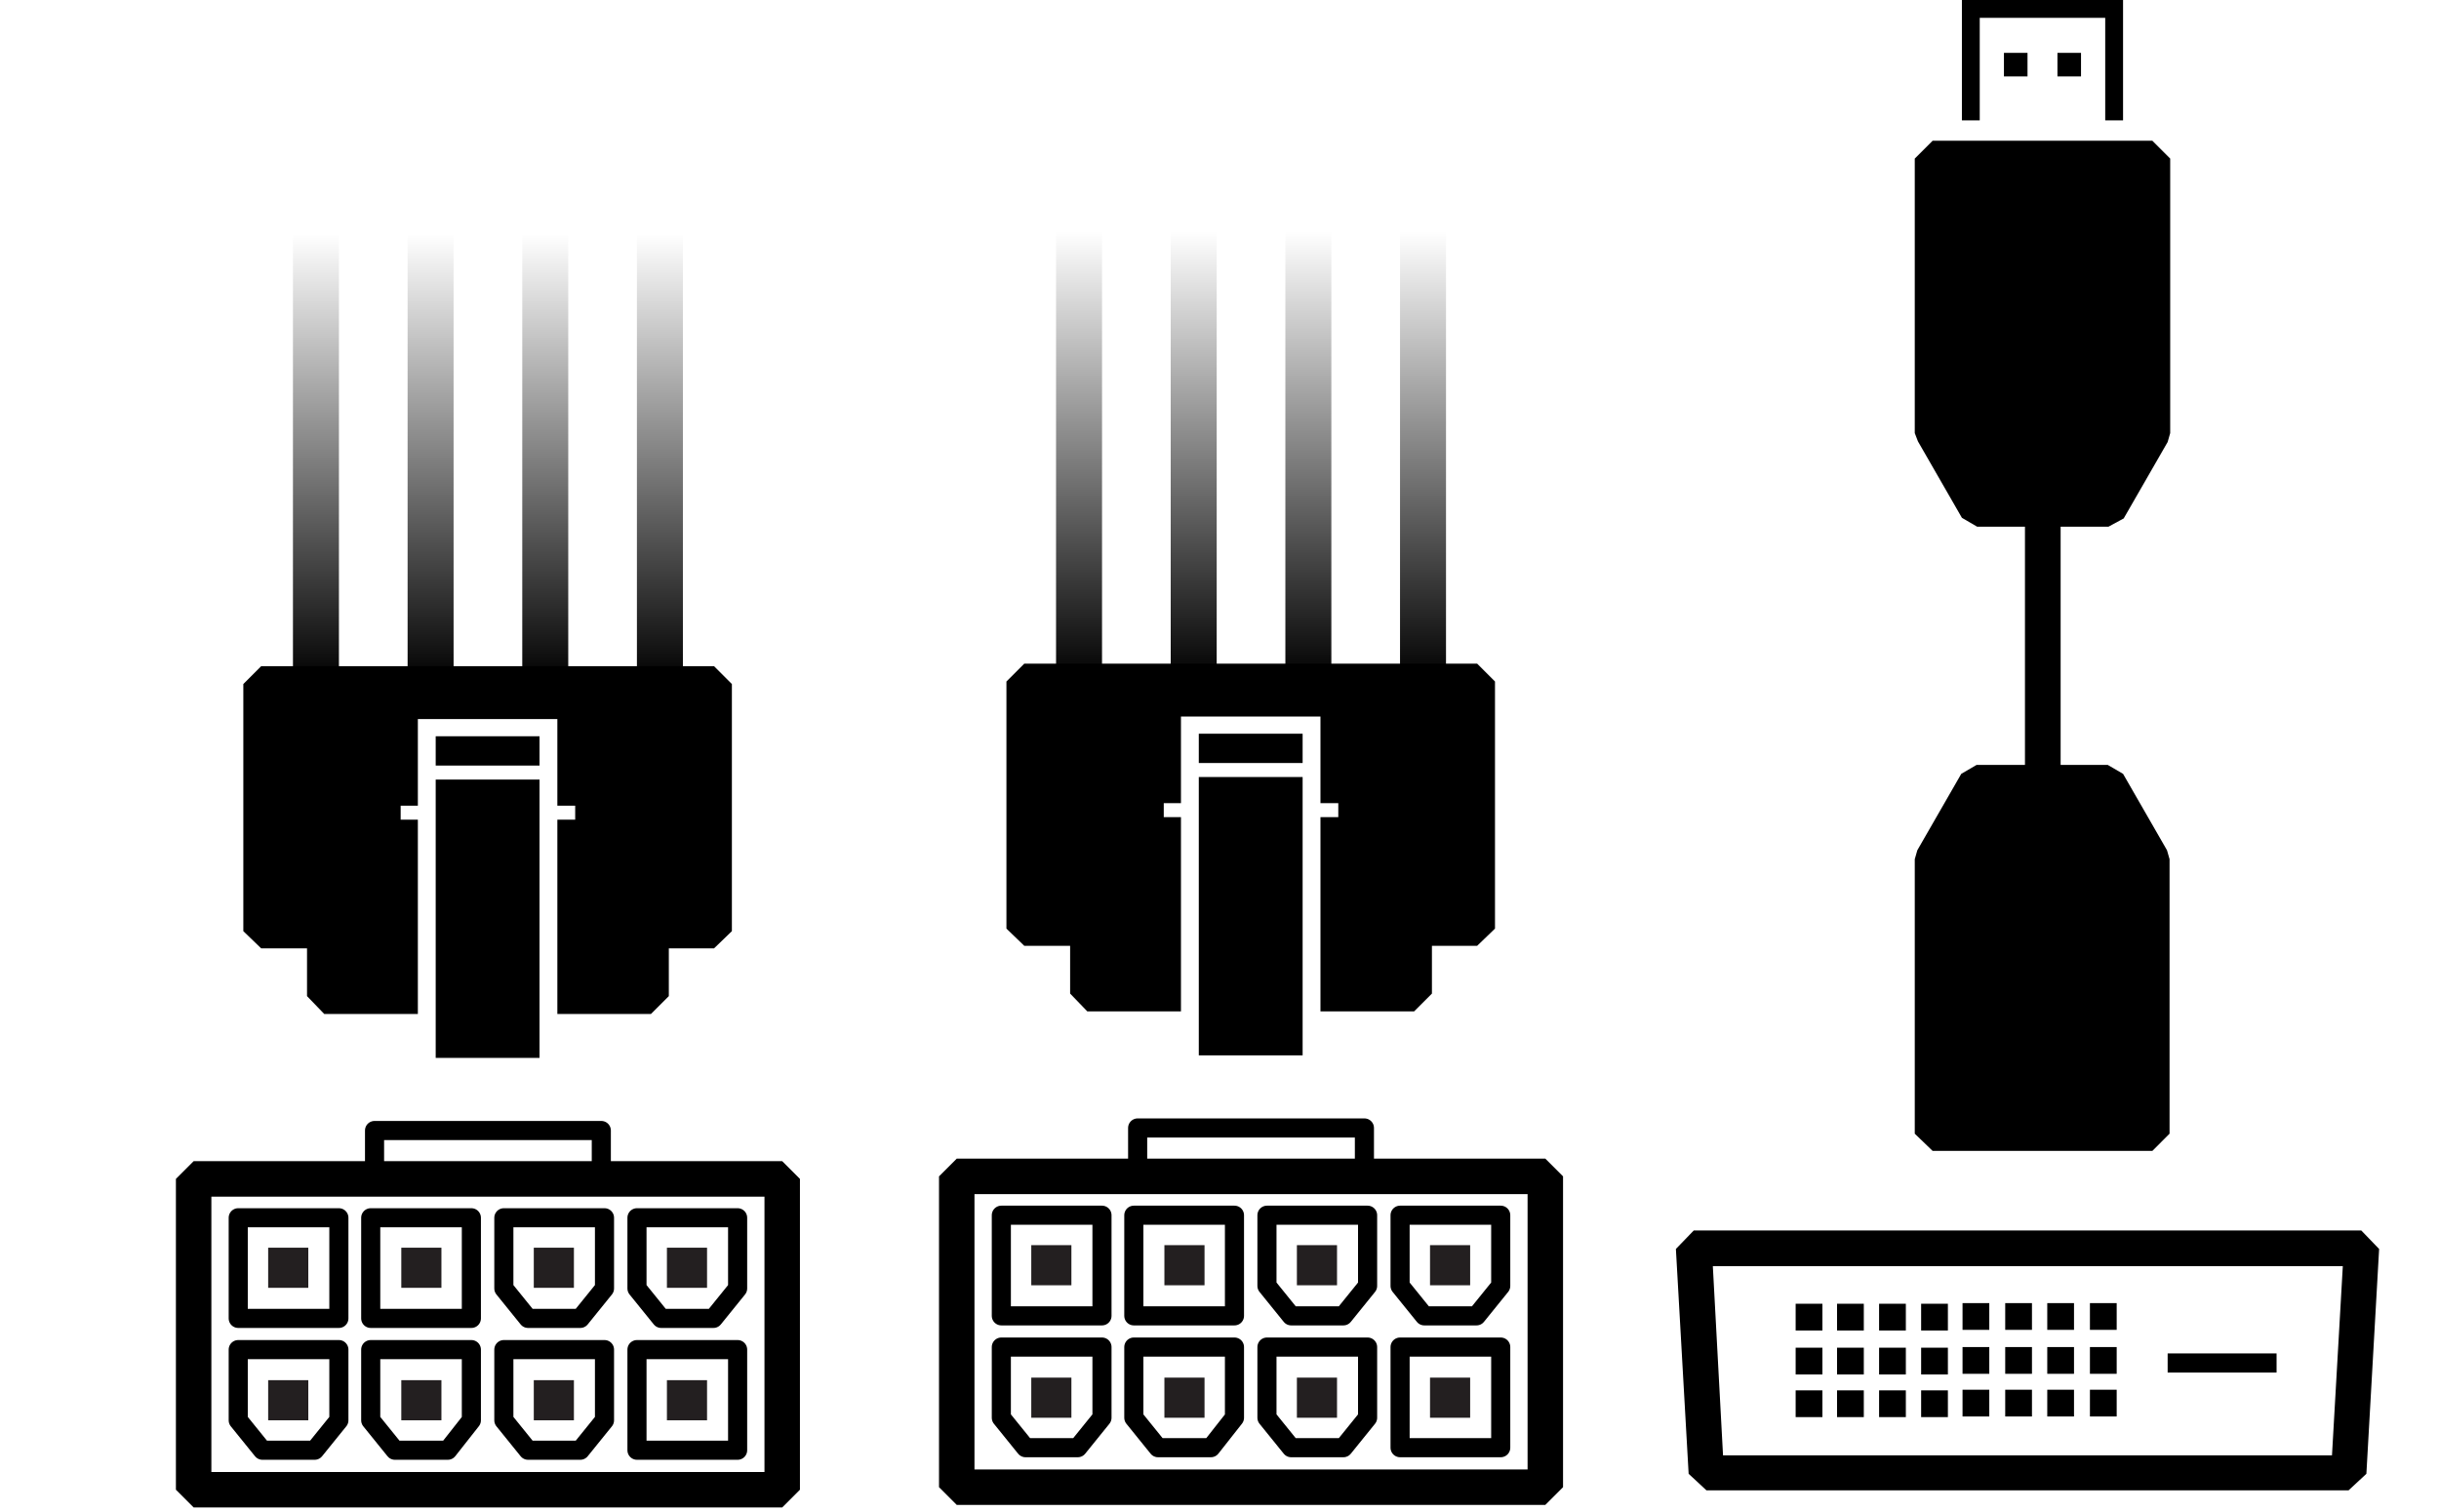 <?xml version="1.0" encoding="utf-8"?>
<!-- Generator: Adobe Illustrator 25.4.1, SVG Export Plug-In . SVG Version: 6.00 Build 0)  -->
<svg version="1.1" id="Layer_1" xmlns="http://www.w3.org/2000/svg" xmlns:xlink="http://www.w3.org/1999/xlink" x="0px" y="0px"
	 viewBox="0 0 382.9 237.4" style="enable-background:new 0 0 382.9 237.4;" xml:space="preserve">
<style type="text/css">
	.st0{fill:none;}
	.st1{fill:none;stroke:url(#SVGID_1_);stroke-width:7.219;stroke-linejoin:bevel;stroke-miterlimit:10;}
	
		.st2{fill:none;stroke:url(#SVGID_00000173877534757179420810000003188452403433025180_);stroke-width:7.219;stroke-linejoin:bevel;stroke-miterlimit:10;}
	
		.st3{fill:none;stroke:url(#SVGID_00000129908427656204337640000009616878454075365517_);stroke-width:7.219;stroke-linejoin:bevel;stroke-miterlimit:10;}
	
		.st4{fill:none;stroke:url(#SVGID_00000089552323185203280460000004822277414661691267_);stroke-width:7.219;stroke-linejoin:bevel;stroke-miterlimit:10;}
	.st5{fill:none;stroke:#000000;stroke-width:5.568;stroke-linejoin:bevel;stroke-miterlimit:10;}
	.st6{fill:none;stroke:#000000;stroke-width:3;stroke-linecap:square;stroke-linejoin:round;}
	.st7{fill:#231F20;}
	
		.st8{fill:none;stroke:url(#SVGID_00000167361474021760455770000006516980523823490750_);stroke-width:7.219;stroke-linejoin:bevel;stroke-miterlimit:10;}
	
		.st9{fill:none;stroke:url(#SVGID_00000088119897277866736550000013441981723590402478_);stroke-width:7.219;stroke-linejoin:bevel;stroke-miterlimit:10;}
	
		.st10{fill:none;stroke:url(#SVGID_00000067228047243605698530000018138252342770405275_);stroke-width:7.219;stroke-linejoin:bevel;stroke-miterlimit:10;}
	
		.st11{fill:none;stroke:url(#SVGID_00000134950017916374053750000003553943245473388712_);stroke-width:7.219;stroke-linejoin:bevel;stroke-miterlimit:10;}
</style>
<path d="M337.9,68L331,80h-20.6l-7-12V24.9h34.5V68z"/>
<path d="M331,82.7h-20.6l-2.4-1.4l-6.9-12l-0.5-1.3V24.9l2.8-2.8h34.5l2.8,2.8V68l-0.4,1.4l-6.9,12L331,82.7z M312,77.2h17.4l5.8-10
	V27.7h-28.9v39.5L312,77.2z"/>
<path d="M303.4,134.9l7-12H331l6.9,12V178h-34.5V134.9z"/>
<path d="M337.9,180.7h-34.5l-2.8-2.7v-43.1l0.4-1.4l6.9-12l2.4-1.4h20.6l2.4,1.4l6.9,12l0.4,1.4V178L337.9,180.7z M306.2,175.2h28.9
	v-39.5l-5.8-10h-17.4l-5.8,10L306.2,175.2z"/>
<path class="st0" d="M320.7,80v42.9"/>
<path d="M317.9,80h5.6v42.9h-5.6V80z"/>
<path d="M333.3,18.9h-2.8V2.8h-19.7v16.1H308V0h25.3V18.9z"/>
<path d="M314.6,8.3h3.7V12h-3.7V8.3z"/>
<path d="M323,8.3h3.7V12H323V8.3z"/>
<path d="M68.4,115.6h16.3v4.6H68.4V115.6z"/>
<path d="M112.1,104.6H41l-2.8,2.8v38.8l2.8,2.7h7.2v7.5l2.7,2.8h14.7v-30.5h-2.7v-2.2h2.7v-13.6h21.9v13.6h2.8v2.2h-2.8v30.5h14.7
	l2.8-2.8v-7.5h7.1l2.8-2.7v-38.8L112.1,104.6z"/>
<path d="M68.4,122.4h16.3v43.7H68.4V122.4z"/>
<g>
	
		<linearGradient id="SVGID_1_" gradientUnits="userSpaceOnUse" x1="49.575" y1="588.7" x2="49.575" y2="659.4" gradientTransform="matrix(1 0 0 1 0 -552)">
		<stop  offset="0" style="stop-color:#000000;stop-opacity:0"/>
		<stop  offset="1" style="stop-color:#000000"/>
	</linearGradient>
	<path class="st1" d="M49.6,107.4V36.7"/>
	
		<linearGradient id="SVGID_00000050630019885757665150000016211774747418459264_" gradientUnits="userSpaceOnUse" x1="67.575" y1="588.7" x2="67.575" y2="659.4" gradientTransform="matrix(1 0 0 1 0 -552)">
		<stop  offset="0" style="stop-color:#000000;stop-opacity:0"/>
		<stop  offset="1" style="stop-color:#000000"/>
	</linearGradient>
	
		<path style="fill:none;stroke:url(#SVGID_00000050630019885757665150000016211774747418459264_);stroke-width:7.219;stroke-linejoin:bevel;stroke-miterlimit:10;" d="
		M67.6,107.4V36.7"/>
	
		<linearGradient id="SVGID_00000023969172434414690860000013407261807062596760_" gradientUnits="userSpaceOnUse" x1="85.575" y1="588.7" x2="85.575" y2="659.4" gradientTransform="matrix(1 0 0 1 0 -552)">
		<stop  offset="0" style="stop-color:#000000;stop-opacity:0"/>
		<stop  offset="1" style="stop-color:#000000"/>
	</linearGradient>
	
		<path style="fill:none;stroke:url(#SVGID_00000023969172434414690860000013407261807062596760_);stroke-width:7.219;stroke-linejoin:bevel;stroke-miterlimit:10;" d="
		M85.6,107.4V36.7"/>
	
		<linearGradient id="SVGID_00000123414129081347036210000006087197638497406143_" gradientUnits="userSpaceOnUse" x1="103.575" y1="588.7" x2="103.575" y2="659.4" gradientTransform="matrix(1 0 0 1 0 -552)">
		<stop  offset="0" style="stop-color:#000000;stop-opacity:0"/>
		<stop  offset="1" style="stop-color:#000000"/>
	</linearGradient>
	
		<path style="fill:none;stroke:url(#SVGID_00000123414129081347036210000006087197638497406143_);stroke-width:7.219;stroke-linejoin:bevel;stroke-miterlimit:10;" d="
		M103.6,107.4V36.7"/>
</g>
<path d="M368.7,234H267.9l-2.8-2.6l-2-35.3l2.8-2.9h104.8l2.8,2.9l-2,35.3L368.7,234z M270.5,228.5h95.6l1.7-29.7h-98.9L270.5,228.5
	z"/>
<path d="M281.9,204.7h4.2v4.2h-4.2V204.7z"/>
<path d="M288.4,204.7h4.2v4.2h-4.2V204.7z"/>
<path d="M295,204.7h4.2v4.2H295V204.7z"/>
<path d="M301.6,204.7h4.2v4.2h-4.2V204.7z"/>
<path d="M308.1,204.6h4.2v4.2h-4.2V204.6z"/>
<path d="M314.8,204.6h4.2v4.2h-4.2V204.6z"/>
<path d="M321.4,204.6h4.2v4.2h-4.2V204.6z"/>
<path d="M328.1,204.6h4.2v4.2h-4.2V204.6z"/>
<path d="M281.9,211.6h4.2v4.2h-4.2V211.6z"/>
<path d="M288.4,211.6h4.2v4.2h-4.2V211.6z"/>
<path d="M295,211.6h4.2v4.2H295V211.6z"/>
<path d="M301.6,211.6h4.2v4.2h-4.2V211.6z"/>
<path d="M308.1,211.5h4.2v4.2h-4.2V211.5z"/>
<path d="M314.8,211.5h4.2v4.2h-4.2V211.5z"/>
<path d="M321.4,211.5h4.2v4.2h-4.2V211.5z"/>
<path d="M328.1,211.5h4.2v4.2h-4.2V211.5z"/>
<path d="M281.9,218.3h4.2v4.2h-4.2V218.3z"/>
<path d="M288.4,218.3h4.2v4.2h-4.2V218.3z"/>
<path d="M295,218.3h4.2v4.2H295V218.3z"/>
<path d="M301.6,218.3h4.2v4.2h-4.2V218.3z"/>
<path d="M308.1,218.2h4.2v4.2h-4.2V218.2z"/>
<path d="M314.8,218.2h4.2v4.2h-4.2V218.2z"/>
<path d="M321.4,218.2h4.2v4.2h-4.2V218.2z"/>
<path d="M328.1,218.2h4.2v4.2h-4.2V218.2z"/>
<path d="M340.3,212.5h17.1v3h-17.1V212.5z"/>
<path class="st5" d="M30.4,185.1h92.4v48.8H30.4V185.1z"/>
<path class="st6" d="M37.4,191.2h15.8V207H37.4V191.2z"/>
<path class="st7" d="M42.1,195.9h6.3v6.3h-6.3V195.9z"/>
<path class="st6" d="M58.2,191.2H74V207H58.2V191.2z"/>
<path class="st7" d="M63,195.9h6.3v6.3H63V195.9z"/>
<path class="st6" d="M100,211.9h15.8v15.8H100V211.9z"/>
<path class="st7" d="M104.7,216.7h6.3v6.3h-6.3V216.7z"/>
<path class="st6" d="M49.4,227.7h-8.2l-3.8-4.7v-11.1h15.8V223L49.4,227.7z"/>
<path class="st7" d="M42.1,216.7h6.3v6.3h-6.3V216.7z"/>
<path class="st6" d="M70.3,227.7H62l-3.8-4.7v-11.1H74V223L70.3,227.7z"/>
<path class="st7" d="M63,216.7h6.3v6.3H63V216.7z"/>
<path class="st6" d="M91.1,227.7h-8.2l-3.8-4.7v-11.1h15.8V223L91.1,227.7z"/>
<path class="st7" d="M83.8,216.7h6.3v6.3h-6.3V216.7z"/>
<path class="st6" d="M91.1,207h-8.2l-3.8-4.7v-11.1h15.8v11.1L91.1,207z"/>
<path class="st7" d="M83.8,195.9h6.3v6.3h-6.3V195.9z"/>
<path class="st6" d="M112,207h-8.2l-3.8-4.7v-11.1h15.8v11.1L112,207z"/>
<path class="st7" d="M104.7,195.9h6.3v6.3h-6.3V195.9z"/>
<path class="st6" d="M58.8,185.1v-7.6h35.6v7.6"/>
<path d="M188.2,115.2h16.3v4.6h-16.3V115.2z"/>
<path d="M231.9,104.2h-71.1L158,107v38.8l2.8,2.7h7.2v7.5l2.7,2.8h14.7v-30.5h-2.7v-2.2h2.7v-13.6h21.9v13.6h2.8v2.2h-2.8v30.5H222
	l2.8-2.8v-7.5h7.1l2.8-2.7V107L231.9,104.2z"/>
<path d="M188.2,122h16.3v43.7h-16.3V122z"/>
<g>
	
		<linearGradient id="SVGID_00000002386528495921598670000000625217279169274269_" gradientUnits="userSpaceOnUse" x1="169.425" y1="588.3" x2="169.425" y2="659" gradientTransform="matrix(1 0 0 1 0 -552)">
		<stop  offset="0" style="stop-color:#000000;stop-opacity:0"/>
		<stop  offset="1" style="stop-color:#000000"/>
	</linearGradient>
	
		<path style="fill:none;stroke:url(#SVGID_00000002386528495921598670000000625217279169274269_);stroke-width:7.219;stroke-linejoin:bevel;stroke-miterlimit:10;" d="
		M169.4,107V36.3"/>
	
		<linearGradient id="SVGID_00000129889373832394766460000012118174346439223725_" gradientUnits="userSpaceOnUse" x1="187.425" y1="588.3" x2="187.425" y2="659" gradientTransform="matrix(1 0 0 1 0 -552)">
		<stop  offset="0" style="stop-color:#000000;stop-opacity:0"/>
		<stop  offset="1" style="stop-color:#000000"/>
	</linearGradient>
	
		<path style="fill:none;stroke:url(#SVGID_00000129889373832394766460000012118174346439223725_);stroke-width:7.219;stroke-linejoin:bevel;stroke-miterlimit:10;" d="
		M187.4,107V36.3"/>
	
		<linearGradient id="SVGID_00000140722351050278788330000005708851213040574860_" gradientUnits="userSpaceOnUse" x1="205.425" y1="588.3" x2="205.425" y2="659" gradientTransform="matrix(1 0 0 1 0 -552)">
		<stop  offset="0" style="stop-color:#000000;stop-opacity:0"/>
		<stop  offset="1" style="stop-color:#000000"/>
	</linearGradient>
	
		<path style="fill:none;stroke:url(#SVGID_00000140722351050278788330000005708851213040574860_);stroke-width:7.219;stroke-linejoin:bevel;stroke-miterlimit:10;" d="
		M205.4,107V36.3"/>
	
		<linearGradient id="SVGID_00000052068966765126877350000001744185083896008094_" gradientUnits="userSpaceOnUse" x1="223.425" y1="588.3" x2="223.425" y2="659" gradientTransform="matrix(1 0 0 1 0 -552)">
		<stop  offset="0" style="stop-color:#000000;stop-opacity:0"/>
		<stop  offset="1" style="stop-color:#000000"/>
	</linearGradient>
	
		<path style="fill:none;stroke:url(#SVGID_00000052068966765126877350000001744185083896008094_);stroke-width:7.219;stroke-linejoin:bevel;stroke-miterlimit:10;" d="
		M223.4,107V36.3"/>
</g>
<path class="st5" d="M150.2,184.7h92.4v48.8h-92.4V184.7z"/>
<path class="st6" d="M157.2,190.8H173v15.8h-15.8V190.8z"/>
<path class="st7" d="M161.9,195.5h6.3v6.3h-6.3V195.5z"/>
<path class="st6" d="M178,190.8h15.8v15.8H178V190.8z"/>
<path class="st7" d="M182.8,195.5h6.3v6.3h-6.3V195.5z"/>
<path class="st6" d="M219.8,211.5h15.8v15.8h-15.8V211.5z"/>
<path class="st7" d="M224.5,216.3h6.3v6.3h-6.3V216.3z"/>
<path class="st6" d="M169.2,227.3H161l-3.8-4.7v-11.1H173v11.1L169.2,227.3z"/>
<path class="st7" d="M161.9,216.3h6.3v6.3h-6.3V216.3z"/>
<path class="st6" d="M190.1,227.3h-8.3l-3.8-4.7v-11.1h15.8v11.1L190.1,227.3z"/>
<path class="st7" d="M182.8,216.3h6.3v6.3h-6.3V216.3z"/>
<path class="st6" d="M210.9,227.3h-8.2l-3.8-4.7v-11.1h15.8v11.1L210.9,227.3z"/>
<path class="st7" d="M203.6,216.3h6.3v6.3h-6.3V216.3z"/>
<path class="st6" d="M210.9,206.6h-8.2l-3.8-4.7v-11.1h15.8v11.1L210.9,206.6z"/>
<path class="st7" d="M203.6,195.5h6.3v6.3h-6.3V195.5z"/>
<path class="st6" d="M231.8,206.6h-8.2l-3.8-4.7v-11.1h15.8v11.1L231.8,206.6z"/>
<path class="st7" d="M224.5,195.5h6.3v6.3h-6.3V195.5z"/>
<path class="st6" d="M178.6,184.7v-7.6h35.6v7.6"/>
</svg>
